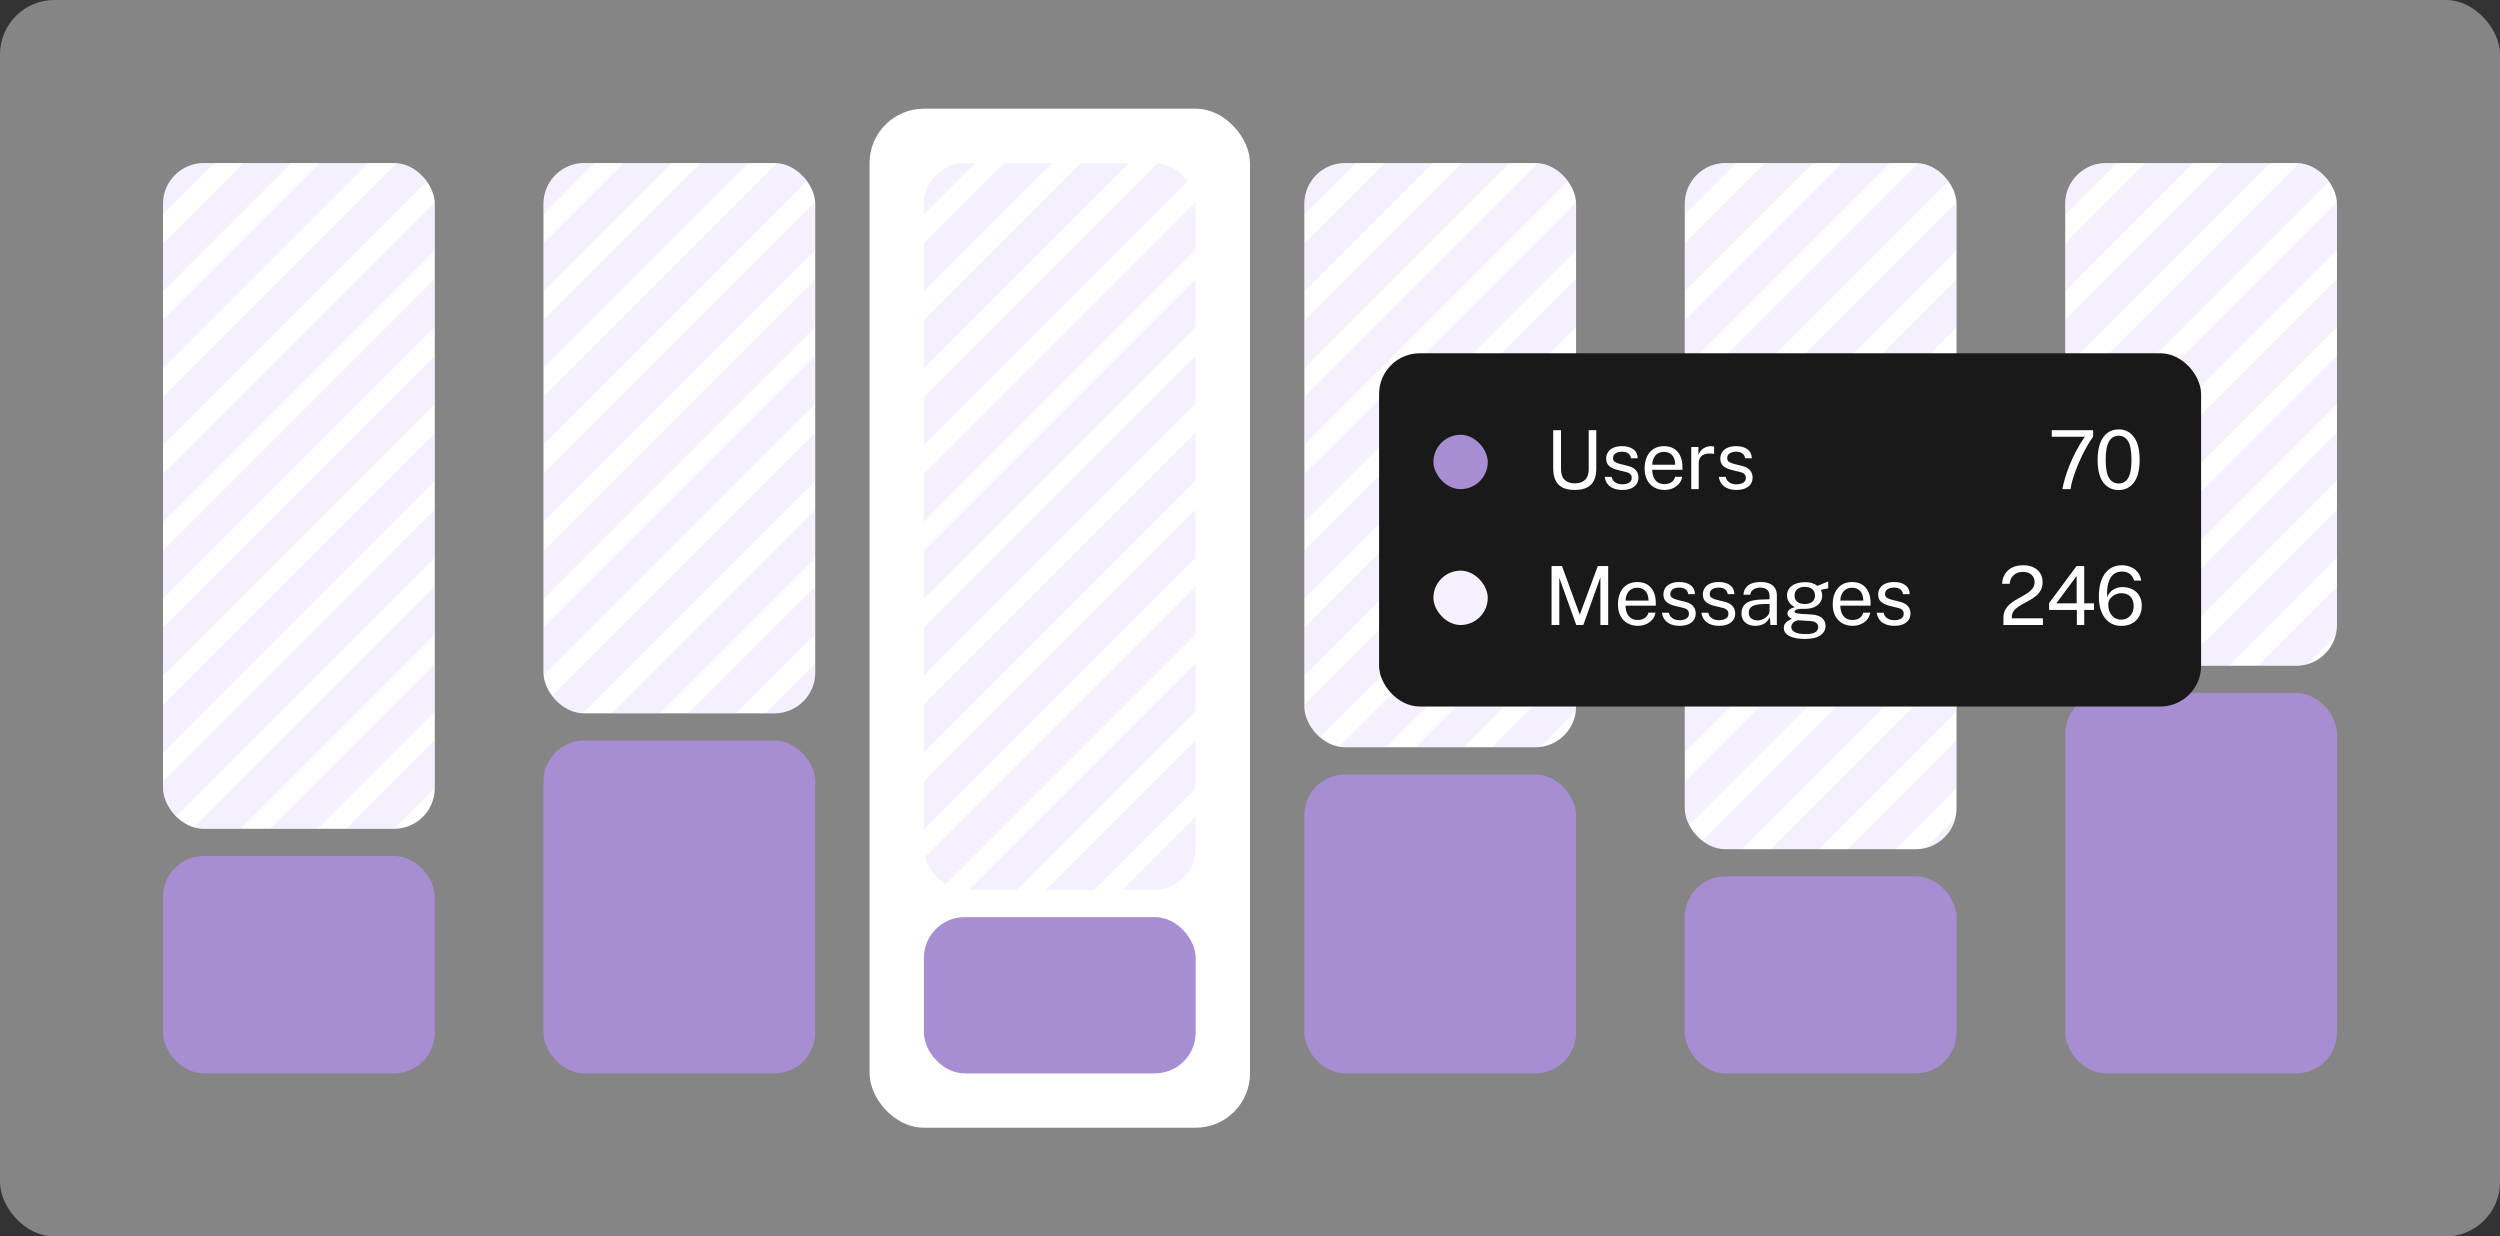 <svg width="368" height="182" viewBox="0 0 368 182" fill="none" xmlns="http://www.w3.org/2000/svg">
<rect x="0" y="0" width="368" height="182" fill="#333333" stroke="none"/>
<rect width="368" height="182" rx="8" fill="white" fill-opacity="0.4"/>
<rect x="128" y="16" width="56" height="150" rx="8" fill="white"/>
<g clip-path="url(#clip0_347_1971)">
<rect x="24" y="24" width="40" height="98" rx="6" fill="white"/>
<g opacity="0.2">
<path d="M97.797 -91.019L-120 126.778" stroke="#CDB2F9" stroke-width="5" stroke-linecap="round"/>
<path d="M103.454 -85.362L-114.343 132.435" stroke="#CDB2F9" stroke-width="5" stroke-linecap="round"/>
<path d="M109.11 -79.705L-108.686 138.092" stroke="#CDB2F9" stroke-width="5" stroke-linecap="round"/>
<path d="M114.768 -74.048L-103.029 143.749" stroke="#CDB2F9" stroke-width="5" stroke-linecap="round"/>
<path d="M120.424 -68.391L-97.373 149.406" stroke="#CDB2F9" stroke-width="5" stroke-linecap="round"/>
<path d="M126.081 -62.734L-91.716 155.062" stroke="#CDB2F9" stroke-width="5" stroke-linecap="round"/>
<path d="M131.738 -57.077L-86.058 160.719" stroke="#CDB2F9" stroke-width="5" stroke-linecap="round"/>
<path d="M137.395 -51.421L-80.402 166.376" stroke="#CDB2F9" stroke-width="5" stroke-linecap="round"/>
<path d="M143.052 -45.764L-74.745 172.033" stroke="#CDB2F9" stroke-width="5" stroke-linecap="round"/>
<path d="M148.709 -40.107L-69.088 177.69" stroke="#CDB2F9" stroke-width="5" stroke-linecap="round"/>
<path d="M154.365 -34.45L-63.431 183.347" stroke="#CDB2F9" stroke-width="5" stroke-linecap="round"/>
<path d="M160.022 -28.793L-57.774 189.004" stroke="#CDB2F9" stroke-width="5" stroke-linecap="round"/>
<path d="M165.679 -23.136L-52.118 194.661" stroke="#CDB2F9" stroke-width="5" stroke-linecap="round"/>
<path d="M171.336 -17.48L-46.461 200.317" stroke="#CDB2F9" stroke-width="5" stroke-linecap="round"/>
<path d="M176.993 -11.822L-40.804 205.974" stroke="#CDB2F9" stroke-width="5" stroke-linecap="round"/>
<path d="M182.649 -6.166L-35.147 211.631" stroke="#CDB2F9" stroke-width="5" stroke-linecap="round"/>
<path d="M188.307 -0.509L-29.49 217.288" stroke="#CDB2F9" stroke-width="5" stroke-linecap="round"/>
<path d="M193.964 5.148L-23.833 222.945" stroke="#CDB2F9" stroke-width="5" stroke-linecap="round"/>
<path d="M199.62 10.805L-18.177 228.602" stroke="#CDB2F9" stroke-width="5" stroke-linecap="round"/>
<path d="M205.277 16.462L-12.519 234.258" stroke="#CDB2F9" stroke-width="5" stroke-linecap="round"/>
<path d="M210.934 22.118L-6.863 239.915" stroke="#CDB2F9" stroke-width="5" stroke-linecap="round"/>
<path d="M216.591 27.775L-1.206 245.572" stroke="#CDB2F9" stroke-width="5" stroke-linecap="round"/>
<path d="M222.248 33.432L4.451 251.229" stroke="#CDB2F9" stroke-width="5" stroke-linecap="round"/>
<path d="M227.904 39.089L10.107 256.886" stroke="#CDB2F9" stroke-width="5" stroke-linecap="round"/>
<path d="M233.562 44.746L15.765 262.543" stroke="#CDB2F9" stroke-width="5" stroke-linecap="round"/>
<path d="M239.218 50.403L21.421 268.2" stroke="#CDB2F9" stroke-width="5" stroke-linecap="round"/>
</g>
</g>
<rect x="24" y="126" width="40" height="32" rx="6" fill="#A78DD1"/>
<g clip-path="url(#clip1_347_1971)">
<rect x="80" y="24" width="40" height="81" rx="6" fill="white"/>
<g opacity="0.2">
<path d="M153.797 -91.019L-64 126.778" stroke="#CDB2F9" stroke-width="5" stroke-linecap="round"/>
<path d="M159.454 -85.362L-58.343 132.435" stroke="#CDB2F9" stroke-width="5" stroke-linecap="round"/>
<path d="M165.11 -79.705L-52.686 138.092" stroke="#CDB2F9" stroke-width="5" stroke-linecap="round"/>
<path d="M170.768 -74.048L-47.029 143.749" stroke="#CDB2F9" stroke-width="5" stroke-linecap="round"/>
<path d="M176.424 -68.391L-41.373 149.406" stroke="#CDB2F9" stroke-width="5" stroke-linecap="round"/>
<path d="M182.081 -62.734L-35.716 155.062" stroke="#CDB2F9" stroke-width="5" stroke-linecap="round"/>
<path d="M187.738 -57.077L-30.058 160.719" stroke="#CDB2F9" stroke-width="5" stroke-linecap="round"/>
<path d="M193.395 -51.421L-24.402 166.376" stroke="#CDB2F9" stroke-width="5" stroke-linecap="round"/>
<path d="M199.052 -45.764L-18.745 172.033" stroke="#CDB2F9" stroke-width="5" stroke-linecap="round"/>
<path d="M204.709 -40.107L-13.088 177.69" stroke="#CDB2F9" stroke-width="5" stroke-linecap="round"/>
<path d="M210.365 -34.45L-7.432 183.347" stroke="#CDB2F9" stroke-width="5" stroke-linecap="round"/>
<path d="M216.022 -28.793L-1.774 189.004" stroke="#CDB2F9" stroke-width="5" stroke-linecap="round"/>
<path d="M221.679 -23.136L3.882 194.661" stroke="#CDB2F9" stroke-width="5" stroke-linecap="round"/>
<path d="M227.336 -17.48L9.539 200.317" stroke="#CDB2F9" stroke-width="5" stroke-linecap="round"/>
<path d="M232.993 -11.822L15.196 205.974" stroke="#CDB2F9" stroke-width="5" stroke-linecap="round"/>
<path d="M238.649 -6.166L20.853 211.631" stroke="#CDB2F9" stroke-width="5" stroke-linecap="round"/>
<path d="M244.307 -0.509L26.51 217.288" stroke="#CDB2F9" stroke-width="5" stroke-linecap="round"/>
<path d="M249.964 5.148L32.167 222.945" stroke="#CDB2F9" stroke-width="5" stroke-linecap="round"/>
<path d="M255.62 10.805L37.823 228.602" stroke="#CDB2F9" stroke-width="5" stroke-linecap="round"/>
<path d="M261.277 16.462L43.481 234.258" stroke="#CDB2F9" stroke-width="5" stroke-linecap="round"/>
<path d="M266.934 22.118L49.137 239.915" stroke="#CDB2F9" stroke-width="5" stroke-linecap="round"/>
<path d="M272.59 27.775L54.793 245.572" stroke="#CDB2F9" stroke-width="5" stroke-linecap="round"/>
<path d="M278.248 33.432L60.451 251.229" stroke="#CDB2F9" stroke-width="5" stroke-linecap="round"/>
<path d="M283.904 39.089L66.108 256.886" stroke="#CDB2F9" stroke-width="5" stroke-linecap="round"/>
<path d="M289.561 44.746L71.764 262.543" stroke="#CDB2F9" stroke-width="5" stroke-linecap="round"/>
<path d="M295.219 50.403L77.422 268.2" stroke="#CDB2F9" stroke-width="5" stroke-linecap="round"/>
</g>
</g>
<rect x="80" y="109" width="40" height="49" rx="6" fill="#A78DD1"/>
<g clip-path="url(#clip2_347_1971)">
<rect x="136" y="24" width="40" height="107" rx="6" fill="white"/>
<g opacity="0.2">
<path d="M209.797 -91.019L-8 126.778" stroke="#CDB2F9" stroke-width="5" stroke-linecap="round"/>
<path d="M215.454 -85.362L-2.343 132.435" stroke="#CDB2F9" stroke-width="5" stroke-linecap="round"/>
<path d="M221.11 -79.705L3.314 138.092" stroke="#CDB2F9" stroke-width="5" stroke-linecap="round"/>
<path d="M226.768 -74.048L8.971 143.749" stroke="#CDB2F9" stroke-width="5" stroke-linecap="round"/>
<path d="M232.424 -68.391L14.627 149.406" stroke="#CDB2F9" stroke-width="5" stroke-linecap="round"/>
<path d="M238.081 -62.734L20.284 155.062" stroke="#CDB2F9" stroke-width="5" stroke-linecap="round"/>
<path d="M243.738 -57.077L25.942 160.719" stroke="#CDB2F9" stroke-width="5" stroke-linecap="round"/>
<path d="M249.395 -51.421L31.598 166.376" stroke="#CDB2F9" stroke-width="5" stroke-linecap="round"/>
<path d="M255.052 -45.764L37.255 172.033" stroke="#CDB2F9" stroke-width="5" stroke-linecap="round"/>
<path d="M260.709 -40.107L42.912 177.69" stroke="#CDB2F9" stroke-width="5" stroke-linecap="round"/>
<path d="M266.365 -34.45L48.569 183.347" stroke="#CDB2F9" stroke-width="5" stroke-linecap="round"/>
<path d="M272.021 -28.793L54.225 189.004" stroke="#CDB2F9" stroke-width="5" stroke-linecap="round"/>
<path d="M277.68 -23.136L59.883 194.661" stroke="#CDB2F9" stroke-width="5" stroke-linecap="round"/>
<path d="M283.336 -17.48L65.539 200.317" stroke="#CDB2F9" stroke-width="5" stroke-linecap="round"/>
<path d="M288.992 -11.822L71.195 205.974" stroke="#CDB2F9" stroke-width="5" stroke-linecap="round"/>
<path d="M294.65 -6.166L76.854 211.631" stroke="#CDB2F9" stroke-width="5" stroke-linecap="round"/>
<path d="M300.307 -0.509L82.51 217.288" stroke="#CDB2F9" stroke-width="5" stroke-linecap="round"/>
<path d="M305.963 5.148L88.166 222.945" stroke="#CDB2F9" stroke-width="5" stroke-linecap="round"/>
<path d="M311.621 10.805L93.824 228.602" stroke="#CDB2F9" stroke-width="5" stroke-linecap="round"/>
<path d="M317.277 16.462L99.481 234.258" stroke="#CDB2F9" stroke-width="5" stroke-linecap="round"/>
<path d="M322.934 22.118L105.137 239.915" stroke="#CDB2F9" stroke-width="5" stroke-linecap="round"/>
<path d="M328.59 27.775L110.793 245.572" stroke="#CDB2F9" stroke-width="5" stroke-linecap="round"/>
<path d="M334.248 33.432L116.451 251.229" stroke="#CDB2F9" stroke-width="5" stroke-linecap="round"/>
<path d="M339.904 39.089L122.108 256.886" stroke="#CDB2F9" stroke-width="5" stroke-linecap="round"/>
<path d="M345.561 44.746L127.764 262.543" stroke="#CDB2F9" stroke-width="5" stroke-linecap="round"/>
<path d="M351.219 50.403L133.422 268.2" stroke="#CDB2F9" stroke-width="5" stroke-linecap="round"/>
</g>
</g>
<rect x="136" y="135" width="40" height="23" rx="6" fill="#A78DD1"/>
<g clip-path="url(#clip3_347_1971)">
<rect x="192" y="24" width="40" height="86" rx="6" fill="white"/>
<g opacity="0.2">
<path d="M265.797 -91.019L48 126.778" stroke="#CDB2F9" stroke-width="5" stroke-linecap="round"/>
<path d="M271.453 -85.362L53.656 132.435" stroke="#CDB2F9" stroke-width="5" stroke-linecap="round"/>
<path d="M277.111 -79.705L59.315 138.092" stroke="#CDB2F9" stroke-width="5" stroke-linecap="round"/>
<path d="M282.768 -74.048L64.971 143.749" stroke="#CDB2F9" stroke-width="5" stroke-linecap="round"/>
<path d="M288.424 -68.391L70.627 149.406" stroke="#CDB2F9" stroke-width="5" stroke-linecap="round"/>
<path d="M294.082 -62.734L76.285 155.062" stroke="#CDB2F9" stroke-width="5" stroke-linecap="round"/>
<path d="M299.738 -57.077L81.942 160.719" stroke="#CDB2F9" stroke-width="5" stroke-linecap="round"/>
<path d="M305.395 -51.421L87.598 166.376" stroke="#CDB2F9" stroke-width="5" stroke-linecap="round"/>
<path d="M311.051 -45.764L93.254 172.033" stroke="#CDB2F9" stroke-width="5" stroke-linecap="round"/>
<path d="M316.709 -40.107L98.912 177.69" stroke="#CDB2F9" stroke-width="5" stroke-linecap="round"/>
<path d="M322.365 -34.45L104.568 183.347" stroke="#CDB2F9" stroke-width="5" stroke-linecap="round"/>
<path d="M328.021 -28.793L110.225 189.004" stroke="#CDB2F9" stroke-width="5" stroke-linecap="round"/>
<path d="M333.68 -23.136L115.883 194.661" stroke="#CDB2F9" stroke-width="5" stroke-linecap="round"/>
<path d="M339.336 -17.48L121.539 200.317" stroke="#CDB2F9" stroke-width="5" stroke-linecap="round"/>
<path d="M344.992 -11.822L127.195 205.974" stroke="#CDB2F9" stroke-width="5" stroke-linecap="round"/>
<path d="M350.65 -6.166L132.854 211.631" stroke="#CDB2F9" stroke-width="5" stroke-linecap="round"/>
<path d="M356.307 -0.509L138.51 217.288" stroke="#CDB2F9" stroke-width="5" stroke-linecap="round"/>
<path d="M361.963 5.148L144.166 222.945" stroke="#CDB2F9" stroke-width="5" stroke-linecap="round"/>
<path d="M367.621 10.805L149.824 228.602" stroke="#CDB2F9" stroke-width="5" stroke-linecap="round"/>
<path d="M373.277 16.462L155.481 234.258" stroke="#CDB2F9" stroke-width="5" stroke-linecap="round"/>
<path d="M378.934 22.118L161.137 239.915" stroke="#CDB2F9" stroke-width="5" stroke-linecap="round"/>
<path d="M384.59 27.775L166.793 245.572" stroke="#CDB2F9" stroke-width="5" stroke-linecap="round"/>
<path d="M390.248 33.432L172.451 251.229" stroke="#CDB2F9" stroke-width="5" stroke-linecap="round"/>
<path d="M395.904 39.089L178.108 256.886" stroke="#CDB2F9" stroke-width="5" stroke-linecap="round"/>
<path d="M401.561 44.746L183.764 262.543" stroke="#CDB2F9" stroke-width="5" stroke-linecap="round"/>
<path d="M407.219 50.403L189.422 268.2" stroke="#CDB2F9" stroke-width="5" stroke-linecap="round"/>
</g>
</g>
<rect x="192" y="114" width="40" height="44" rx="6" fill="#A78DD1"/>
<g clip-path="url(#clip4_347_1971)">
<rect x="248" y="24" width="40" height="101" rx="6" fill="white"/>
<g opacity="0.2">
<path d="M321.797 -91.019L104 126.778" stroke="#CDB2F9" stroke-width="5" stroke-linecap="round"/>
<path d="M327.453 -85.362L109.656 132.435" stroke="#CDB2F9" stroke-width="5" stroke-linecap="round"/>
<path d="M333.111 -79.705L115.315 138.092" stroke="#CDB2F9" stroke-width="5" stroke-linecap="round"/>
<path d="M338.768 -74.048L120.971 143.749" stroke="#CDB2F9" stroke-width="5" stroke-linecap="round"/>
<path d="M344.424 -68.391L126.627 149.406" stroke="#CDB2F9" stroke-width="5" stroke-linecap="round"/>
<path d="M350.082 -62.734L132.285 155.062" stroke="#CDB2F9" stroke-width="5" stroke-linecap="round"/>
<path d="M355.738 -57.077L137.942 160.719" stroke="#CDB2F9" stroke-width="5" stroke-linecap="round"/>
<path d="M361.395 -51.421L143.598 166.376" stroke="#CDB2F9" stroke-width="5" stroke-linecap="round"/>
<path d="M367.051 -45.764L149.254 172.033" stroke="#CDB2F9" stroke-width="5" stroke-linecap="round"/>
<path d="M372.709 -40.107L154.912 177.69" stroke="#CDB2F9" stroke-width="5" stroke-linecap="round"/>
<path d="M378.365 -34.45L160.568 183.347" stroke="#CDB2F9" stroke-width="5" stroke-linecap="round"/>
<path d="M384.021 -28.793L166.225 189.004" stroke="#CDB2F9" stroke-width="5" stroke-linecap="round"/>
<path d="M389.68 -23.136L171.883 194.661" stroke="#CDB2F9" stroke-width="5" stroke-linecap="round"/>
<path d="M395.336 -17.48L177.539 200.317" stroke="#CDB2F9" stroke-width="5" stroke-linecap="round"/>
<path d="M400.992 -11.822L183.195 205.974" stroke="#CDB2F9" stroke-width="5" stroke-linecap="round"/>
<path d="M406.65 -6.166L188.854 211.631" stroke="#CDB2F9" stroke-width="5" stroke-linecap="round"/>
<path d="M412.307 -0.509L194.51 217.288" stroke="#CDB2F9" stroke-width="5" stroke-linecap="round"/>
<path d="M417.963 5.148L200.166 222.945" stroke="#CDB2F9" stroke-width="5" stroke-linecap="round"/>
<path d="M423.621 10.805L205.824 228.602" stroke="#CDB2F9" stroke-width="5" stroke-linecap="round"/>
<path d="M429.277 16.462L211.481 234.258" stroke="#CDB2F9" stroke-width="5" stroke-linecap="round"/>
<path d="M434.934 22.118L217.137 239.915" stroke="#CDB2F9" stroke-width="5" stroke-linecap="round"/>
<path d="M440.59 27.775L222.793 245.572" stroke="#CDB2F9" stroke-width="5" stroke-linecap="round"/>
<path d="M446.248 33.432L228.451 251.229" stroke="#CDB2F9" stroke-width="5" stroke-linecap="round"/>
<path d="M451.904 39.089L234.108 256.886" stroke="#CDB2F9" stroke-width="5" stroke-linecap="round"/>
<path d="M457.561 44.746L239.764 262.543" stroke="#CDB2F9" stroke-width="5" stroke-linecap="round"/>
<path d="M463.219 50.403L245.422 268.2" stroke="#CDB2F9" stroke-width="5" stroke-linecap="round"/>
</g>
</g>
<rect x="248" y="129" width="40" height="29" rx="6" fill="#A78DD1"/>
<g clip-path="url(#clip5_347_1971)">
<rect x="304" y="24" width="40" height="74" rx="6" fill="white"/>
<g opacity="0.2">
<path d="M377.797 -91.019L160 126.778" stroke="#CDB2F9" stroke-width="5" stroke-linecap="round"/>
<path d="M383.453 -85.362L165.656 132.435" stroke="#CDB2F9" stroke-width="5" stroke-linecap="round"/>
<path d="M389.111 -79.705L171.315 138.092" stroke="#CDB2F9" stroke-width="5" stroke-linecap="round"/>
<path d="M394.768 -74.048L176.971 143.749" stroke="#CDB2F9" stroke-width="5" stroke-linecap="round"/>
<path d="M400.424 -68.391L182.627 149.406" stroke="#CDB2F9" stroke-width="5" stroke-linecap="round"/>
<path d="M406.082 -62.734L188.285 155.062" stroke="#CDB2F9" stroke-width="5" stroke-linecap="round"/>
<path d="M411.738 -57.077L193.942 160.719" stroke="#CDB2F9" stroke-width="5" stroke-linecap="round"/>
<path d="M417.395 -51.421L199.598 166.376" stroke="#CDB2F9" stroke-width="5" stroke-linecap="round"/>
<path d="M423.051 -45.764L205.254 172.033" stroke="#CDB2F9" stroke-width="5" stroke-linecap="round"/>
<path d="M428.709 -40.107L210.912 177.69" stroke="#CDB2F9" stroke-width="5" stroke-linecap="round"/>
<path d="M434.365 -34.45L216.568 183.347" stroke="#CDB2F9" stroke-width="5" stroke-linecap="round"/>
<path d="M440.021 -28.793L222.225 189.004" stroke="#CDB2F9" stroke-width="5" stroke-linecap="round"/>
<path d="M445.68 -23.136L227.883 194.661" stroke="#CDB2F9" stroke-width="5" stroke-linecap="round"/>
<path d="M451.336 -17.48L233.539 200.317" stroke="#CDB2F9" stroke-width="5" stroke-linecap="round"/>
<path d="M456.992 -11.822L239.195 205.974" stroke="#CDB2F9" stroke-width="5" stroke-linecap="round"/>
<path d="M462.65 -6.166L244.854 211.631" stroke="#CDB2F9" stroke-width="5" stroke-linecap="round"/>
<path d="M468.307 -0.509L250.51 217.288" stroke="#CDB2F9" stroke-width="5" stroke-linecap="round"/>
<path d="M473.963 5.148L256.166 222.945" stroke="#CDB2F9" stroke-width="5" stroke-linecap="round"/>
<path d="M479.621 10.805L261.824 228.602" stroke="#CDB2F9" stroke-width="5" stroke-linecap="round"/>
<path d="M485.277 16.462L267.481 234.258" stroke="#CDB2F9" stroke-width="5" stroke-linecap="round"/>
<path d="M490.934 22.118L273.137 239.915" stroke="#CDB2F9" stroke-width="5" stroke-linecap="round"/>
<path d="M496.59 27.775L278.793 245.572" stroke="#CDB2F9" stroke-width="5" stroke-linecap="round"/>
<path d="M502.248 33.432L284.451 251.229" stroke="#CDB2F9" stroke-width="5" stroke-linecap="round"/>
<path d="M507.904 39.089L290.108 256.886" stroke="#CDB2F9" stroke-width="5" stroke-linecap="round"/>
<path d="M513.561 44.746L295.764 262.543" stroke="#CDB2F9" stroke-width="5" stroke-linecap="round"/>
<path d="M519.219 50.403L301.422 268.2" stroke="#CDB2F9" stroke-width="5" stroke-linecap="round"/>
</g>
</g>
<rect x="304" y="102" width="40" height="56" rx="6" fill="#A78DD1"/>
<rect x="203" y="52" width="121" height="52" rx="6" fill="#191919"/>
<rect x="211" y="64" width="8" height="8" rx="4" fill="#A78DD1"/>
<path d="M231.798 72.12C231.046 72.12 230.436 71.996 229.968 71.748C229.504 71.5 229.164 71.136 228.948 70.656C228.736 70.176 228.63 69.586 228.63 68.886V63.324H229.782V69.054C229.782 69.754 229.956 70.278 230.304 70.626C230.652 70.974 231.15 71.148 231.798 71.148C232.234 71.148 232.604 71.072 232.908 70.92C233.216 70.768 233.45 70.538 233.61 70.23C233.774 69.918 233.856 69.526 233.856 69.054V63.324H234.972V69C234.972 69.668 234.862 70.234 234.642 70.698C234.422 71.162 234.078 71.516 233.61 71.76C233.146 72 232.542 72.12 231.798 72.12ZM238.796 72.12C238.364 72.12 237.962 72.054 237.59 71.922C237.222 71.786 236.916 71.576 236.672 71.292C236.428 71.004 236.276 70.638 236.216 70.194H237.224C237.276 70.438 237.376 70.642 237.524 70.806C237.672 70.966 237.854 71.088 238.07 71.172C238.29 71.252 238.53 71.292 238.79 71.292C239.21 71.292 239.548 71.214 239.804 71.058C240.06 70.902 240.188 70.662 240.188 70.338C240.188 70.11 240.12 69.928 239.984 69.792C239.852 69.652 239.644 69.55 239.36 69.486L238.076 69.168C237.576 69.048 237.176 68.86 236.876 68.604C236.58 68.348 236.43 67.99 236.426 67.53C236.426 67.166 236.514 66.846 236.69 66.57C236.866 66.294 237.128 66.076 237.476 65.916C237.828 65.756 238.266 65.676 238.79 65.676C239.466 65.676 240.01 65.828 240.422 66.132C240.834 66.432 241.05 66.874 241.07 67.458H240.086C240.046 67.162 239.914 66.928 239.69 66.756C239.466 66.58 239.162 66.492 238.778 66.492C238.386 66.492 238.064 66.572 237.812 66.732C237.564 66.888 237.44 67.132 237.44 67.464C237.44 67.684 237.528 67.858 237.704 67.986C237.884 68.11 238.144 68.214 238.484 68.298L239.732 68.61C240.016 68.686 240.252 68.786 240.44 68.91C240.628 69.034 240.776 69.172 240.884 69.324C240.992 69.476 241.068 69.636 241.112 69.804C241.16 69.968 241.184 70.126 241.184 70.278C241.184 70.658 241.09 70.986 240.902 71.262C240.714 71.534 240.442 71.746 240.086 71.898C239.73 72.046 239.3 72.12 238.796 72.12ZM245.017 72.12C244.441 72.12 243.933 71.994 243.493 71.742C243.053 71.49 242.709 71.128 242.461 70.656C242.213 70.184 242.089 69.618 242.089 68.958C242.089 68.306 242.201 67.734 242.425 67.242C242.649 66.75 242.973 66.366 243.397 66.09C243.825 65.814 244.339 65.676 244.939 65.676C245.523 65.676 246.017 65.802 246.421 66.054C246.825 66.306 247.131 66.662 247.339 67.122C247.551 67.578 247.657 68.12 247.657 68.748V69.156H243.211C243.211 69.548 243.275 69.904 243.403 70.224C243.535 70.54 243.733 70.792 243.997 70.98C244.261 71.168 244.595 71.262 244.999 71.262C245.395 71.262 245.735 71.17 246.019 70.986C246.307 70.802 246.491 70.536 246.571 70.188H247.615C247.543 70.608 247.375 70.962 247.111 71.25C246.851 71.538 246.537 71.756 246.169 71.904C245.805 72.048 245.421 72.12 245.017 72.12ZM243.217 68.406H246.589C246.589 68.05 246.529 67.73 246.409 67.446C246.289 67.158 246.105 66.932 245.857 66.768C245.613 66.6 245.305 66.516 244.933 66.516C244.545 66.516 244.223 66.61 243.967 66.798C243.711 66.982 243.521 67.22 243.397 67.512C243.273 67.8 243.213 68.098 243.217 68.406ZM248.951 72V65.796H250.007V66.99C250.111 66.694 250.257 66.45 250.445 66.258C250.633 66.062 250.847 65.916 251.087 65.82C251.331 65.724 251.583 65.676 251.843 65.676C251.935 65.676 252.025 65.682 252.113 65.694C252.201 65.706 252.269 65.726 252.317 65.754V66.828C252.257 66.8 252.179 66.782 252.083 66.774C251.991 66.762 251.913 66.756 251.849 66.756C251.601 66.74 251.369 66.756 251.153 66.804C250.937 66.848 250.747 66.926 250.583 67.038C250.419 67.15 250.289 67.298 250.193 67.482C250.101 67.662 250.055 67.882 250.055 68.142V72H248.951ZM255.596 72.12C255.164 72.12 254.762 72.054 254.39 71.922C254.022 71.786 253.716 71.576 253.472 71.292C253.228 71.004 253.076 70.638 253.016 70.194H254.024C254.076 70.438 254.176 70.642 254.324 70.806C254.472 70.966 254.654 71.088 254.87 71.172C255.09 71.252 255.33 71.292 255.59 71.292C256.01 71.292 256.348 71.214 256.604 71.058C256.86 70.902 256.988 70.662 256.988 70.338C256.988 70.11 256.92 69.928 256.784 69.792C256.652 69.652 256.444 69.55 256.16 69.486L254.876 69.168C254.376 69.048 253.976 68.86 253.676 68.604C253.38 68.348 253.23 67.99 253.226 67.53C253.226 67.166 253.314 66.846 253.49 66.57C253.666 66.294 253.928 66.076 254.276 65.916C254.628 65.756 255.066 65.676 255.59 65.676C256.266 65.676 256.81 65.828 257.222 66.132C257.634 66.432 257.85 66.874 257.87 67.458H256.886C256.846 67.162 256.714 66.928 256.49 66.756C256.266 66.58 255.962 66.492 255.578 66.492C255.186 66.492 254.864 66.572 254.612 66.732C254.364 66.888 254.24 67.132 254.24 67.464C254.24 67.684 254.328 67.858 254.504 67.986C254.684 68.11 254.944 68.214 255.284 68.298L256.532 68.61C256.816 68.686 257.052 68.786 257.24 68.91C257.428 69.034 257.576 69.172 257.684 69.324C257.792 69.476 257.868 69.636 257.912 69.804C257.96 69.968 257.984 70.126 257.984 70.278C257.984 70.658 257.89 70.986 257.702 71.262C257.514 71.534 257.242 71.746 256.886 71.898C256.53 72.046 256.1 72.12 255.596 72.12Z" fill="white"/>
<path d="M303.584 72C303.648 71.604 303.762 71.114 303.926 70.53C304.094 69.946 304.314 69.308 304.586 68.616C304.858 67.92 305.186 67.202 305.57 66.462C305.954 65.722 306.394 64.996 306.89 64.284H302.018V63.324H308.108V64.284C307.8 64.704 307.494 65.182 307.19 65.718C306.89 66.25 306.604 66.808 306.332 67.392C306.06 67.972 305.816 68.546 305.6 69.114C305.384 69.678 305.204 70.21 305.06 70.71C304.92 71.206 304.83 71.636 304.79 72H303.584ZM311.859 72.132C310.911 72.132 310.159 71.76 309.603 71.016C309.047 70.268 308.769 69.162 308.769 67.698C308.769 66.71 308.897 65.882 309.153 65.214C309.409 64.546 309.769 64.044 310.233 63.708C310.697 63.372 311.243 63.204 311.871 63.204C312.811 63.204 313.559 63.582 314.115 64.338C314.675 65.09 314.955 66.204 314.955 67.68C314.955 69.148 314.677 70.258 314.121 71.01C313.565 71.758 312.811 72.132 311.859 72.132ZM311.871 71.172C312.491 71.172 312.959 70.9 313.275 70.356C313.595 69.808 313.755 68.918 313.755 67.686C313.755 66.43 313.593 65.526 313.269 64.974C312.949 64.418 312.481 64.14 311.865 64.14C311.253 64.14 310.781 64.42 310.449 64.98C310.121 65.536 309.957 66.438 309.957 67.686C309.957 68.914 310.121 69.802 310.449 70.35C310.777 70.898 311.251 71.172 311.871 71.172Z" fill="white"/>
<rect x="211" y="84" width="8" height="8" rx="4" fill="#F5F0FE"/>
<path d="M228.39 92V83.324H229.926L232.542 90.488L235.194 83.324H236.724V92H235.578V84.986L233.064 92H232.026L229.53 85.052V92H228.39ZM241.091 92.12C240.515 92.12 240.007 91.994 239.567 91.742C239.127 91.49 238.783 91.128 238.535 90.656C238.287 90.184 238.163 89.618 238.163 88.958C238.163 88.306 238.275 87.734 238.499 87.242C238.723 86.75 239.047 86.366 239.471 86.09C239.899 85.814 240.413 85.676 241.013 85.676C241.597 85.676 242.091 85.802 242.495 86.054C242.899 86.306 243.205 86.662 243.413 87.122C243.625 87.578 243.731 88.12 243.731 88.748V89.156H239.285C239.285 89.548 239.349 89.904 239.477 90.224C239.609 90.54 239.807 90.792 240.071 90.98C240.335 91.168 240.669 91.262 241.073 91.262C241.469 91.262 241.809 91.17 242.093 90.986C242.381 90.802 242.565 90.536 242.645 90.188H243.689C243.617 90.608 243.449 90.962 243.185 91.25C242.925 91.538 242.611 91.756 242.243 91.904C241.879 92.048 241.495 92.12 241.091 92.12ZM239.291 88.406H242.663C242.663 88.05 242.603 87.73 242.483 87.446C242.363 87.158 242.179 86.932 241.931 86.768C241.687 86.6 241.379 86.516 241.007 86.516C240.619 86.516 240.297 86.61 240.041 86.798C239.785 86.982 239.595 87.22 239.471 87.512C239.347 87.8 239.287 88.098 239.291 88.406ZM247.223 92.12C246.791 92.12 246.389 92.054 246.017 91.922C245.649 91.786 245.343 91.576 245.099 91.292C244.855 91.004 244.703 90.638 244.643 90.194H245.651C245.703 90.438 245.803 90.642 245.951 90.806C246.099 90.966 246.281 91.088 246.497 91.172C246.717 91.252 246.957 91.292 247.217 91.292C247.637 91.292 247.975 91.214 248.231 91.058C248.487 90.902 248.615 90.662 248.615 90.338C248.615 90.11 248.547 89.928 248.411 89.792C248.279 89.652 248.071 89.55 247.787 89.486L246.503 89.168C246.003 89.048 245.603 88.86 245.303 88.604C245.007 88.348 244.857 87.99 244.853 87.53C244.853 87.166 244.941 86.846 245.117 86.57C245.293 86.294 245.555 86.076 245.903 85.916C246.255 85.756 246.693 85.676 247.217 85.676C247.893 85.676 248.437 85.828 248.849 86.132C249.261 86.432 249.477 86.874 249.497 87.458H248.513C248.473 87.162 248.341 86.928 248.117 86.756C247.893 86.58 247.589 86.492 247.205 86.492C246.813 86.492 246.491 86.572 246.239 86.732C245.991 86.888 245.867 87.132 245.867 87.464C245.867 87.684 245.955 87.858 246.131 87.986C246.311 88.11 246.571 88.214 246.911 88.298L248.159 88.61C248.443 88.686 248.679 88.786 248.867 88.91C249.055 89.034 249.203 89.172 249.311 89.324C249.419 89.476 249.495 89.636 249.539 89.804C249.587 89.968 249.611 90.126 249.611 90.278C249.611 90.658 249.517 90.986 249.329 91.262C249.141 91.534 248.869 91.746 248.513 91.898C248.157 92.046 247.727 92.12 247.223 92.12ZM253.03 92.12C252.598 92.12 252.196 92.054 251.824 91.922C251.456 91.786 251.15 91.576 250.906 91.292C250.662 91.004 250.51 90.638 250.45 90.194H251.458C251.51 90.438 251.61 90.642 251.758 90.806C251.906 90.966 252.088 91.088 252.304 91.172C252.524 91.252 252.764 91.292 253.024 91.292C253.444 91.292 253.782 91.214 254.038 91.058C254.294 90.902 254.422 90.662 254.422 90.338C254.422 90.11 254.354 89.928 254.218 89.792C254.086 89.652 253.878 89.55 253.594 89.486L252.31 89.168C251.81 89.048 251.41 88.86 251.11 88.604C250.814 88.348 250.664 87.99 250.66 87.53C250.66 87.166 250.748 86.846 250.924 86.57C251.1 86.294 251.362 86.076 251.71 85.916C252.062 85.756 252.5 85.676 253.024 85.676C253.7 85.676 254.244 85.828 254.656 86.132C255.068 86.432 255.284 86.874 255.304 87.458H254.32C254.28 87.162 254.148 86.928 253.924 86.756C253.7 86.58 253.396 86.492 253.012 86.492C252.62 86.492 252.298 86.572 252.046 86.732C251.798 86.888 251.674 87.132 251.674 87.464C251.674 87.684 251.762 87.858 251.938 87.986C252.118 88.11 252.378 88.214 252.718 88.298L253.966 88.61C254.25 88.686 254.486 88.786 254.674 88.91C254.862 89.034 255.01 89.172 255.118 89.324C255.226 89.476 255.302 89.636 255.346 89.804C255.394 89.968 255.418 90.126 255.418 90.278C255.418 90.658 255.324 90.986 255.136 91.262C254.948 91.534 254.676 91.746 254.32 91.898C253.964 92.046 253.534 92.12 253.03 92.12ZM258.392 92.12C257.988 92.12 257.632 92.05 257.324 91.91C257.02 91.766 256.78 91.56 256.604 91.292C256.432 91.024 256.346 90.7 256.346 90.32C256.346 89.632 256.586 89.12 257.066 88.784C257.546 88.448 258.316 88.268 259.376 88.244L260.48 88.214V87.728C260.48 87.348 260.366 87.048 260.138 86.828C259.91 86.604 259.558 86.492 259.082 86.492C258.726 86.496 258.412 86.58 258.14 86.744C257.868 86.908 257.694 87.176 257.618 87.548H256.64C256.664 87.144 256.776 86.804 256.976 86.528C257.18 86.248 257.466 86.036 257.834 85.892C258.202 85.748 258.636 85.676 259.136 85.676C259.676 85.676 260.124 85.752 260.48 85.904C260.84 86.056 261.108 86.28 261.284 86.576C261.464 86.872 261.554 87.236 261.554 87.668V92H260.606L260.522 90.836C260.286 91.32 259.982 91.656 259.61 91.844C259.242 92.028 258.836 92.12 258.392 92.12ZM258.722 91.322C258.934 91.322 259.142 91.284 259.346 91.208C259.554 91.132 259.742 91.03 259.91 90.902C260.082 90.77 260.22 90.624 260.324 90.464C260.428 90.3 260.48 90.132 260.48 89.96V88.898L259.562 88.916C259.086 88.924 258.69 88.972 258.374 89.06C258.058 89.148 257.82 89.286 257.66 89.474C257.5 89.662 257.42 89.908 257.42 90.212C257.42 90.56 257.542 90.832 257.786 91.028C258.03 91.224 258.342 91.322 258.722 91.322ZM265.666 94.052C264.694 94.052 263.936 93.91 263.392 93.626C262.848 93.346 262.576 92.944 262.576 92.42C262.576 92.196 262.628 92.006 262.732 91.85C262.836 91.69 262.96 91.558 263.104 91.454C263.248 91.35 263.382 91.268 263.506 91.208C263.63 91.144 263.712 91.098 263.752 91.07C263.68 91.03 263.594 90.98 263.494 90.92C263.394 90.86 263.304 90.78 263.224 90.68C263.148 90.58 263.11 90.45 263.11 90.29C263.11 90.094 263.202 89.914 263.386 89.75C263.57 89.586 263.844 89.464 264.208 89.384C263.844 89.2 263.56 88.956 263.356 88.652C263.152 88.348 263.05 88.018 263.05 87.662C263.05 87.262 263.158 86.914 263.374 86.618C263.59 86.322 263.9 86.096 264.304 85.94C264.708 85.78 265.19 85.7 265.75 85.7C266.154 85.7 266.492 85.748 266.764 85.844C267.04 85.936 267.296 86.068 267.532 86.24C267.596 86.212 267.698 86.17 267.838 86.114C267.978 86.054 268.13 85.99 268.294 85.922C268.462 85.854 268.618 85.79 268.762 85.73C268.91 85.666 269.028 85.618 269.116 85.586L269.11 86.612L268.024 86.816C268.088 86.944 268.138 87.084 268.174 87.236C268.21 87.388 268.228 87.53 268.228 87.662C268.228 88.026 268.132 88.356 267.94 88.652C267.752 88.948 267.466 89.184 267.082 89.36C266.698 89.536 266.218 89.624 265.642 89.624C265.594 89.624 265.532 89.624 265.456 89.624C265.384 89.62 265.322 89.616 265.27 89.612C264.846 89.624 264.554 89.672 264.394 89.756C264.238 89.836 264.16 89.926 264.16 90.026C264.16 90.142 264.25 90.222 264.43 90.266C264.61 90.31 264.914 90.348 265.342 90.38C265.498 90.388 265.69 90.398 265.918 90.41C266.15 90.422 266.408 90.438 266.692 90.458C267.34 90.498 267.84 90.664 268.192 90.956C268.544 91.248 268.72 91.642 268.72 92.138C268.72 92.702 268.468 93.162 267.964 93.518C267.464 93.874 266.698 94.052 265.666 94.052ZM265.864 93.338C266.436 93.338 266.874 93.252 267.178 93.08C267.486 92.908 267.64 92.648 267.64 92.3C267.64 92.052 267.546 91.85 267.358 91.694C267.17 91.534 266.886 91.442 266.506 91.418L264.766 91.304C264.61 91.296 264.448 91.336 264.28 91.424C264.112 91.508 263.97 91.626 263.854 91.778C263.738 91.93 263.68 92.102 263.68 92.294C263.68 92.622 263.858 92.878 264.214 93.062C264.57 93.246 265.12 93.338 265.864 93.338ZM265.678 88.91C266.122 88.91 266.48 88.806 266.752 88.598C267.028 88.39 267.166 88.082 267.166 87.674C267.166 87.254 267.028 86.934 266.752 86.714C266.48 86.494 266.122 86.384 265.678 86.384C265.222 86.384 264.854 86.496 264.574 86.72C264.298 86.94 264.16 87.258 264.16 87.674C264.16 88.066 264.292 88.37 264.556 88.586C264.824 88.802 265.198 88.91 265.678 88.91ZM272.704 92.12C272.128 92.12 271.62 91.994 271.18 91.742C270.74 91.49 270.396 91.128 270.148 90.656C269.9 90.184 269.776 89.618 269.776 88.958C269.776 88.306 269.888 87.734 270.112 87.242C270.336 86.75 270.66 86.366 271.084 86.09C271.512 85.814 272.026 85.676 272.626 85.676C273.21 85.676 273.704 85.802 274.108 86.054C274.512 86.306 274.818 86.662 275.026 87.122C275.238 87.578 275.344 88.12 275.344 88.748V89.156H270.898C270.898 89.548 270.962 89.904 271.09 90.224C271.222 90.54 271.42 90.792 271.684 90.98C271.948 91.168 272.282 91.262 272.686 91.262C273.082 91.262 273.422 91.17 273.706 90.986C273.994 90.802 274.178 90.536 274.258 90.188H275.302C275.23 90.608 275.062 90.962 274.798 91.25C274.538 91.538 274.224 91.756 273.856 91.904C273.492 92.048 273.108 92.12 272.704 92.12ZM270.904 88.406H274.276C274.276 88.05 274.216 87.73 274.096 87.446C273.976 87.158 273.792 86.932 273.544 86.768C273.3 86.6 272.992 86.516 272.62 86.516C272.232 86.516 271.91 86.61 271.654 86.798C271.398 86.982 271.208 87.22 271.084 87.512C270.96 87.8 270.9 88.098 270.904 88.406ZM278.835 92.12C278.403 92.12 278.001 92.054 277.629 91.922C277.261 91.786 276.955 91.576 276.711 91.292C276.467 91.004 276.315 90.638 276.255 90.194H277.263C277.315 90.438 277.415 90.642 277.563 90.806C277.711 90.966 277.893 91.088 278.109 91.172C278.329 91.252 278.569 91.292 278.829 91.292C279.249 91.292 279.587 91.214 279.843 91.058C280.099 90.902 280.227 90.662 280.227 90.338C280.227 90.11 280.159 89.928 280.023 89.792C279.891 89.652 279.683 89.55 279.399 89.486L278.115 89.168C277.615 89.048 277.215 88.86 276.915 88.604C276.619 88.348 276.469 87.99 276.465 87.53C276.465 87.166 276.553 86.846 276.729 86.57C276.905 86.294 277.167 86.076 277.515 85.916C277.867 85.756 278.305 85.676 278.829 85.676C279.505 85.676 280.049 85.828 280.461 86.132C280.873 86.432 281.089 86.874 281.109 87.458H280.125C280.085 87.162 279.953 86.928 279.729 86.756C279.505 86.58 279.201 86.492 278.817 86.492C278.425 86.492 278.103 86.572 277.851 86.732C277.603 86.888 277.479 87.132 277.479 87.464C277.479 87.684 277.567 87.858 277.743 87.986C277.923 88.11 278.183 88.214 278.523 88.298L279.771 88.61C280.055 88.686 280.291 88.786 280.479 88.91C280.667 89.034 280.815 89.172 280.923 89.324C281.031 89.476 281.107 89.636 281.151 89.804C281.199 89.968 281.223 90.126 281.223 90.278C281.223 90.658 281.129 90.986 280.941 91.262C280.753 91.534 280.481 91.746 280.125 91.898C279.769 92.046 279.339 92.12 278.835 92.12Z" fill="white"/>
<path d="M294.904 92V91.322V90.968C294.904 90.524 294.986 90.14 295.15 89.816C295.318 89.492 295.538 89.21 295.81 88.97C296.086 88.726 296.386 88.508 296.71 88.316C297.038 88.124 297.364 87.94 297.688 87.764C298.016 87.584 298.316 87.398 298.588 87.206C298.86 87.01 299.078 86.79 299.242 86.546C299.41 86.298 299.494 86.006 299.494 85.67C299.494 85.23 299.338 84.872 299.026 84.596C298.718 84.32 298.3 84.182 297.772 84.182C297.204 84.182 296.748 84.342 296.404 84.662C296.06 84.982 295.866 85.408 295.822 85.94H294.718C294.73 85.44 294.854 84.984 295.09 84.572C295.326 84.156 295.672 83.824 296.128 83.576C296.584 83.328 297.146 83.204 297.814 83.204C298.394 83.204 298.898 83.308 299.326 83.516C299.754 83.72 300.084 84.008 300.316 84.38C300.552 84.748 300.67 85.178 300.67 85.67C300.67 86.118 300.588 86.502 300.424 86.822C300.26 87.142 300.042 87.42 299.77 87.656C299.502 87.888 299.208 88.096 298.888 88.28C298.568 88.464 298.246 88.642 297.922 88.814C297.598 88.982 297.302 89.16 297.034 89.348C296.766 89.532 296.55 89.744 296.386 89.984C296.222 90.224 296.14 90.51 296.14 90.842V91.016H300.718V92H294.904ZM305.712 92V89.786H301.626V88.772L305.67 83.324H306.798V88.808H308.238V89.786H306.798V92H305.712ZM302.688 88.808H305.688V84.782L302.688 88.808ZM312.251 92.132C311.579 92.132 310.995 91.958 310.499 91.61C310.007 91.262 309.625 90.766 309.353 90.122C309.085 89.474 308.951 88.698 308.951 87.794C308.951 86.866 309.081 86.058 309.341 85.37C309.605 84.682 309.989 84.15 310.493 83.774C310.997 83.394 311.615 83.204 312.347 83.204C312.827 83.204 313.269 83.294 313.673 83.474C314.081 83.654 314.419 83.912 314.687 84.248C314.955 84.584 315.121 84.99 315.185 85.466H314.141C314.025 85.054 313.815 84.728 313.511 84.488C313.207 84.248 312.825 84.128 312.365 84.128C311.853 84.128 311.425 84.274 311.081 84.566C310.741 84.854 310.493 85.278 310.337 85.838C310.181 86.394 310.127 87.078 310.175 87.89C310.283 87.598 310.447 87.342 310.667 87.122C310.891 86.898 311.151 86.726 311.447 86.606C311.743 86.482 312.063 86.42 312.407 86.42C312.979 86.42 313.479 86.532 313.907 86.756C314.335 86.976 314.669 87.292 314.909 87.704C315.149 88.112 315.269 88.6 315.269 89.168C315.269 89.748 315.145 90.262 314.897 90.71C314.653 91.154 314.305 91.502 313.853 91.754C313.401 92.006 312.867 92.132 312.251 92.132ZM312.239 91.214C312.595 91.214 312.911 91.13 313.187 90.962C313.463 90.794 313.679 90.56 313.835 90.26C313.995 89.96 314.075 89.614 314.075 89.222C314.075 88.826 314.003 88.486 313.859 88.202C313.719 87.918 313.511 87.7 313.235 87.548C312.959 87.396 312.623 87.32 312.227 87.32C311.911 87.32 311.607 87.396 311.315 87.548C311.027 87.696 310.791 87.892 310.607 88.136C310.427 88.38 310.337 88.65 310.337 88.946C310.333 89.386 310.409 89.778 310.565 90.122C310.725 90.462 310.949 90.73 311.237 90.926C311.525 91.118 311.859 91.214 312.239 91.214Z" fill="white"/>
<defs>
<clipPath id="clip0_347_1971">
<rect x="24" y="24" width="40" height="98" rx="6" fill="white"/>
</clipPath>
<clipPath id="clip1_347_1971">
<rect x="80" y="24" width="40" height="81" rx="6" fill="white"/>
</clipPath>
<clipPath id="clip2_347_1971">
<rect x="136" y="24" width="40" height="107" rx="6" fill="white"/>
</clipPath>
<clipPath id="clip3_347_1971">
<rect x="192" y="24" width="40" height="86" rx="6" fill="white"/>
</clipPath>
<clipPath id="clip4_347_1971">
<rect x="248" y="24" width="40" height="101" rx="6" fill="white"/>
</clipPath>
<clipPath id="clip5_347_1971">
<rect x="304" y="24" width="40" height="74" rx="6" fill="white"/>
</clipPath>
</defs>
</svg>
